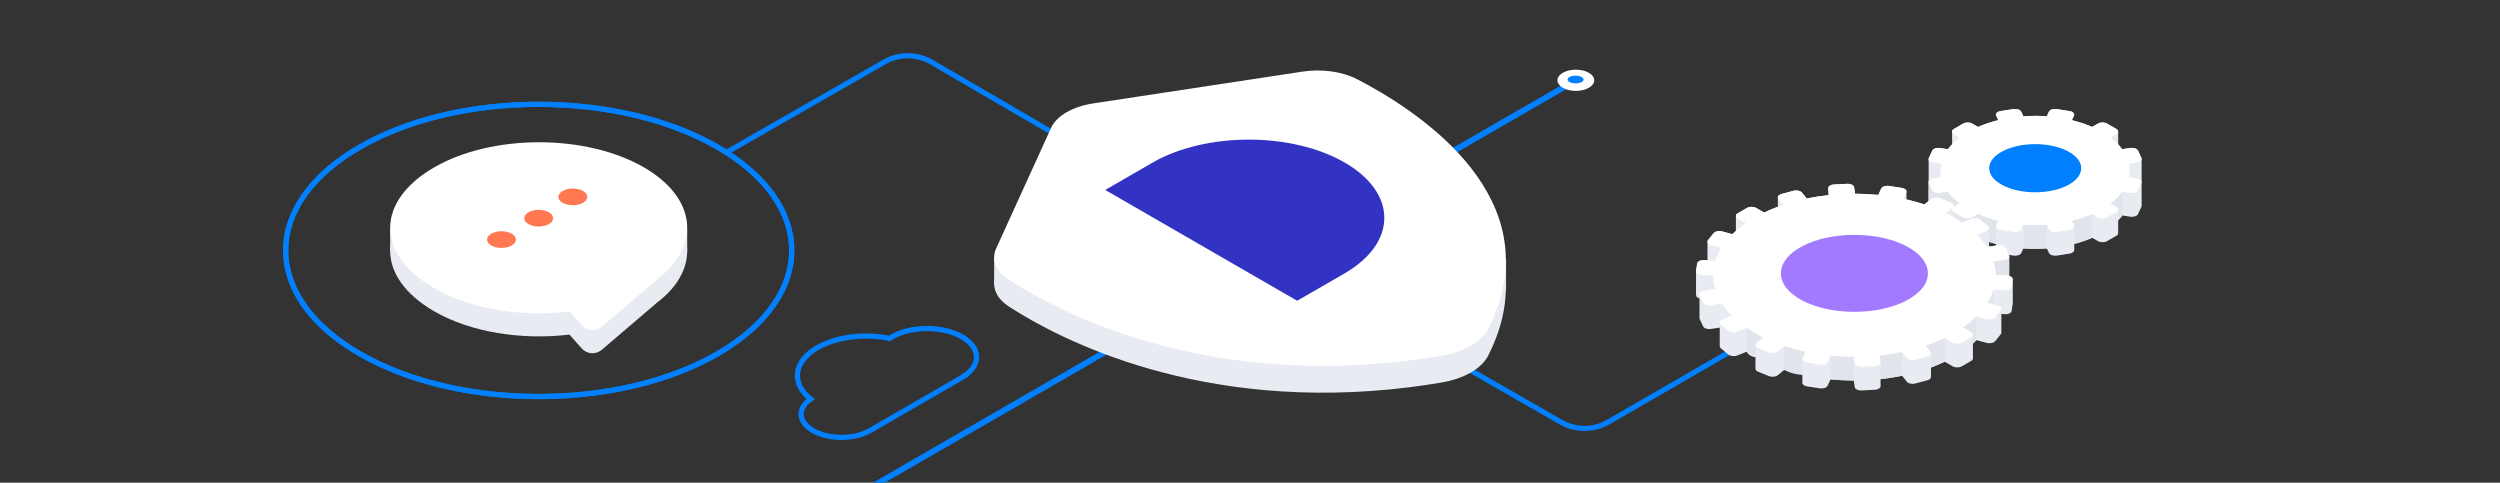 <?xml version="1.0" encoding="UTF-8"?> <svg xmlns="http://www.w3.org/2000/svg" xmlns:xlink="http://www.w3.org/1999/xlink" id="Layer_2" viewBox="0 0 1440 278"><rect x="0" y="0" width="1440" height="278" fill="#333333" stroke="none"/><defs><style> .cls-1, .cls-2, .cls-3 { fill: none; } .cls-4 { fill: #e8ecf2; } .cls-2 { stroke-width: 3.39px; } .cls-2, .cls-3 { stroke: #0080ff; } .cls-3 { stroke-width: 3px; } .cls-5 { fill: #fff; } .cls-6 { fill: #a17aff; } .cls-7 { fill: #3232c3; } .cls-8 { fill: #ff7852; } .cls-9 { fill: #e1e5eb; } .cls-10 { fill: #0080ff; } .cls-11 { clip-path: url(#clippath); } </style><clipPath id="clippath"><rect class="cls-1" width="1440" height="278"></rect></clipPath></defs><g id="Layer_1-2" data-name="Layer_1"><rect class="cls-1" width="1440" height="278"></rect><rect class="cls-1" width="1440" height="278"></rect><rect class="cls-1" width="1440" height="278"></rect><rect class="cls-1" width="1440" height="278"></rect><rect class="cls-1" width="1440" height="278"></rect><g class="cls-11"><g><line class="cls-2" x1="404.69" y1="336.64" x2="907.68" y2="46.24"></line><path class="cls-5" d="M915.17,50.57c-4.14,2.39-10.84,2.39-14.98,0-4.14-2.39-4.14-6.26,0-8.65,4.14-2.39,10.84-2.39,14.98,0,4.14,2.39,4.14,6.26,0,8.65Z"></path><ellipse class="cls-10" cx="907.53" cy="45.81" rx="4.61" ry="2.22"></ellipse></g></g><path class="cls-3" d="M554.15,194.04c-11.14-6.43-29.2-6.43-40.34,0-.5.29-.96.58-1.42.89-13.99-2.94-30.29-1.18-41.51,5.3-13.99,8.08-15.3,20.7-3.95,29.63-7.71,5.27-7.27,13.17,1.33,18.14,9.08,5.24,23.8,5.24,32.88,0l53.65-30.97-.05-.03c.06-.04.11-.08.16-.12,10.37-6.46,10.12-16.55-.76-22.83Z"></path><path class="cls-3" d="M418.41,87.8l90.87-52.04c8.42-4.86,18.79-4.86,27.21,0l72.03,41.94"></path><path class="cls-3" d="M413.36,84.74c56.92,32.86,56.92,86.15,0,119.02-56.92,32.87-149.22,32.87-206.14,0-56.92-32.86-56.92-86.15,0-119.02,56.92-32.87,149.22-32.87,206.14,0Z"></path><g><path class="cls-4" d="M370.85,109.67c-33.33-19.24-87.36-19.24-120.69,0-33.79,19.51-33.93,49.97-.18,69.57,21.15,12.28,50.71,16.77,78.02,13.48l7.04,7.95c3,3.38,8.14,3.74,11.58.81l31.66-27.02h-.03c25.69-19.32,23.23-47.1-7.4-64.79Z"></path><rect class="cls-4" x="224.74" y="132.17" width="171.09" height="12.93"></rect><path class="cls-5" d="M370.85,96.37c-33.33-19.24-87.36-19.24-120.69,0-33.79,19.51-33.93,49.97-.18,69.57,21.15,12.28,50.71,16.77,78.02,13.48l7.04,7.95c3,3.38,8.14,3.74,11.58.81l31.66-27.02h-.03c25.69-19.32,23.23-47.1-7.4-64.79Z"></path></g><path class="cls-8" d="M316.18,122.28c3.25,1.88,3.25,4.92,0,6.8-3.25,1.88-8.52,1.88-11.78,0s-3.25-4.92,0-6.8,8.52-1.88,11.78,0Z"></path><path class="cls-8" d="M294.76,134.6c3.25,1.88,3.25,4.92,0,6.8-3.25,1.88-8.52,1.88-11.78,0s-3.25-4.92,0-6.8,8.52-1.88,11.78,0Z"></path><path class="cls-8" d="M335.85,110.01c3.25,1.88,3.25,4.92,0,6.8-3.25,1.88-8.52,1.88-11.78,0s-3.25-4.92,0-6.8,8.52-1.88,11.78,0Z"></path><path class="cls-3" d="M652.78,102.07l246.29,141.06c8.42,4.86,18.79,4.86,27.21,0l209.39-120.89"></path><g><rect class="cls-4" x="572.63" y="148.06" width="18.23" height="16.16"></rect><rect class="cls-4" x="849.26" y="149.23" width="18.23" height="17.93"></rect><g><path class="cls-4" d="M750.24,56.68l-120.46,18.3c-11.89,1.81-21.18,7.17-24.31,14.04l-31.7,69.55c-2.91,6.39-.09,13.2,7.53,18.12,29.11,18.81,110.25,61.36,230.57,46.36,6.04-.75,12.19-1.65,18.43-2.71,12.99-2.2,23.13-8.05,26.94-15.55,1.83-3.6,3.39-7.15,4.69-10.64,25.98-69.46-47.72-116.31-80.29-133.12-8.53-4.4-20.33-6.03-31.39-4.35Z"></path><path class="cls-5" d="M750.24,41.25l-120.46,18.3c-11.89,1.81-21.18,7.17-24.31,14.04l-31.7,69.55c-2.91,6.39-.09,13.2,7.53,18.12,29.11,18.81,110.25,61.36,230.57,46.36,6.04-.75,12.19-1.65,18.43-2.71,12.99-2.2,23.13-8.05,26.94-15.55,1.83-3.6,3.39-7.15,4.69-10.64,25.98-69.46-47.72-116.31-80.29-133.12-8.53-4.4-20.33-6.03-31.39-4.35Z"></path></g><path class="cls-7" d="M774.38,157.53l-27.21,15.71-110.56-63.83,27.21-15.71c30.61-17.67,80.17-17.71,110.7-.08,30.53,17.63,30.46,46.24-.14,63.91Z"></path></g><path class="cls-3" d="M413.36,84.74c56.92,32.86,56.92,86.15,0,119.02-56.92,32.87-149.22,32.87-206.14,0-56.92-32.86-56.92-86.15,0-119.02,56.92-32.87,149.22-32.87,206.14,0Z"></path><g><path class="cls-4" d="M1233.58,105.05s.01.03.01.05c0,.01-.01.03-.01.06v13.42c0,.18-.04.34-.11.52l-1.97,4.21c-.52,1.13-2.55,1.82-4.51,1.5l-4.54-.7c-.7.95-1.49,1.89-2.37,2.8v7.33c.03.56-.32,1.13-1.07,1.57l-5.34,3.08c-1.44.83-3.79.83-5.22,0l-3.34-1.93c-3.26,1.43-6.74,2.61-10.35,3.56,0,.03-.01.05-.01.09.01.04,0,.07,0,.11.01.04,0,.07,0,.1.01.05,0,.08,0,.11.01.05,0,.08,0,.11.01.05,0,.08,0,.11.01.05,0,.08,0,.11.01.04,0,.08,0,.11.01.04,0,.08,0,.11.01.04,0,.08,0,.11.01.04,0,.07,0,.11.01.04,0,.07,0,.11.01.04,0,.07,0,.11.01.04,0,.07,0,.1.01.05,0,.08,0,.11.01.05,0,.08,0,.11.01.05,0,.08,0,.11.01.05,0,.08,0,.11.01.04,0,.08,0,.11.01.04,0,.08,0,.11.01.04,0,.08,0,.11.01.04,0,.07,0,.11.01.04,0,.07,0,.12.01.03,0,.06,0,.11.01.03,0,.06,0,.11.01.03,0,.06,0,.1.01.04,0,.07,0,.11.01.04,0,.07,0,.11.01.04,0,.07,0,.11.01.03,0,.07,0,.11.01.03,0,.07,0,.11.12.99-.99,1.94-2.73,2.2l-7.3,1.13c-1.97.3-3.99-.36-4.52-1.5l-1.22-2.64c-4.47.33-9.02.33-13.49,0l-1.22,2.64c-.53,1.14-2.55,1.81-4.52,1.5l-7.3-1.13c-1.74-.26-2.84-1.2-2.72-2.2,0-.04-.01-.08,0-.11,0-.04-.01-.08,0-.11,0-.04-.01-.07,0-.11,0-.04-.01-.07,0-.11,0-.04-.01-.07,0-.11,0-.04-.01-.07,0-.1,0-.05-.01-.08,0-.11,0-.05-.01-.08,0-.11,0-.05-.01-.08,0-.11,0-.05-.01-.08,0-.11,0-.04-.01-.08,0-.11,0-.04-.01-.08,0-.11,0-.04-.01-.08,0-.11,0-.04-.01-.07,0-.11,0-.04-.01-.07,0-.12,0-.03-.01-.06,0-.11,0-.03-.01-.06,0-.11,0-.03-.01-.06,0-.1,0-.04-.01-.07,0-.11,0-.04-.01-.07,0-.11,0-.04-.01-.07,0-.11,0-.03-.01-.07,0-.11v-.87s-.01-.06-.01-.09c-3.61-.95-7.08-2.13-10.34-3.55h-.01s-3.33,1.92-3.33,1.92c-1.07.62-2.66.78-3.99.46-.45-.1-.87-.25-1.24-.46l-5.34-3.08c-.74-.43-1.09-1-1.07-1.57v-7.33c-.86-.91-1.67-1.85-2.37-2.8l-4.52.7c-1.98.31-4-.37-4.53-1.5l-1.78-3.84-.17-.37c-.09-.17-.11-.34-.12-.52v-2.31l-.02-11.5v-13.23l2.83-5.59c.37-.25.82-.44,1.33-.58.01-.01.02-.01.04-.01.14-.03.29-.07.44-.09.13-.02.28-.04.42-.05.49-.06,1.01-.05,1.55.03l4.53.71c.7-.95,1.5-1.89,2.37-2.8v-7.33c-.01-.35.12-.71.41-1.04.17-.19.39-.36.65-.51l5.35-3.09c.22-.13.46-.24.72-.33.12-.04.25-.08.39-.11.03-.01.07-.02.1-.03.08-.01.16-.03.23-.04.07-.01.15-.02.21-.04.19-.03.38-.05.58-.06h.04c1.05-.07,2.15.13,2.96.6l3.31,1.93c.28-.12.56-.24.85-.35.27-.11.55-.22.82-.33h-.01c3.18-1.3,6.55-2.37,10.04-3.21l-1.22-2.63c-.53-1.14.64-2.32,2.61-2.62l7.3-1.12c1.98-.31,3.99.37,4.52,1.5l1.22,2.63c4.48-.32,9.02-.32,13.5,0l1.21-2.63c.53-1.13,2.56-1.82,4.52-1.5l7.31,1.12c1.97.3,3.13,1.47,2.61,2.62l-1.22,2.63c3.37.81,6.62,1.84,9.71,3.07.67.26,1.32.54,1.99.82l3.33-1.92s.02,0,.02-.01c.15-.09.31-.16.49-.24.04-.01.09-.03.15-.06.17-.06.37-.12.57-.17.2-.04.42-.09.64-.1.02-.01.04-.01.07-.01.21-.03.43-.04.65-.04.72,0,1.43.12,2.06.35.21.07.41.16.58.27l5.34,3.09c.35.2.63.44.8.69.2.29.28.58.27.87v7.33c.44.45.85.91,1.25,1.38.19.23.38.46.56.7t.02.02c.18.22.36.45.53.68l3.83-.59.7-.11s.04-.01.06-.01c1.13-.16,2.26,0,3.12.37.39.17.73.39.98.64.14.14.24.28.31.44.02.02.04.04.05.07l1.97,4.21c.07.17.11.35.11.51v13.44s.01.03.01.05c0,0-.01.03-.01.06Z"></path><path class="cls-9" d="M1155.97,123.55l-6.27,6.27v10.8s-.01-.06-.01-.09c-3.61-.95-7.08-2.13-10.34-3.55h-.01s-3.33,1.92-3.33,1.92c-1.07.62-2.66.78-3.99.46l-7.65-7.64v-4.8c-.86-.91-1.67-1.85-2.37-2.8l-4.52.7-.83-.83-5.85-1.97.06-17.24,45.13,18.77Z"></path><path class="cls-9" d="M1178.97,129.42v13.68c-4.48.33-9.02.33-13.5,0v-13.68s13.5,0,13.5,0Z"></path><path class="cls-9" d="M1205.11,123.29v13.68c-3.26,1.43-6.74,2.61-10.35,3.56,0,.03-.01.05-.01.09l-.12-10.8-4.02-5.88,14.5-.65Z"></path><polygon class="cls-9" points="1222.44 110.43 1222.45 124.12 1220.08 126.92 1220.08 120.57 1209.83 115.25 1222.44 110.43"></polygon><path class="cls-9" d="M1110.78,120.3l-.17-.37c-.09-.17-.11-.34-.12-.52v-2.31l.29,3.2Z"></path><path class="cls-4" d="M1159.36,160.6v14.15l-.66,4.35c-.16,1.09-1.77,1.94-3.63,1.95v-.11c-.12,0-.23.01-.35,0l-1.94-.1v10.78s0,.04-.01.06c0,.28-.11.57-.33.83l-3.2,3.96c-.86,1.06-3.06,1.53-4.9,1.03l-5.93-1.6c-.63.63-1.3,1.25-2,1.87v8.6c0,.05,0,.1-.01.15,0,.03,0,.07-.01.1-.07.48-.42.94-1.05,1.3l-5.36,3.09c-1.44.83-3.77.83-5.22,0l-4.63-2.67c-2.53,1.22-5.17,2.33-7.88,3.35v5.31c0,.05.01.1-.01.14-.02.8-.79,1.56-2.12,1.91l-6.85,1.84c-1.85.5-4.05.05-4.92-1.02l-2.76-3.42c-4.05.84-8.2,1.48-12.39,1.93v.11s0,.07,0,.1h0s0,.08,0,.11h0s0,.08,0,.11h0s0,.07,0,.11h0s0,.07,0,.11h0s0,.07,0,.11h0s0,.07,0,.1v.02s0,.06,0,.09h0c.01.05,0,.08,0,.11h0c.01.05,0,.08,0,.11h0c.01.05,0,.08,0,.11h0s0,.08,0,.11h0s0,.08,0,.11h0s0,.08,0,.11h0s0,.07,0,.11h0s0,.07,0,.11h0s0,.07,0,.11h0s0,.07,0,.1v.02s0,.06,0,.09h0c.01.05,0,.08,0,.11h0c.01.05,0,.08,0,.11h0c.01.05,0,.08,0,.11h0s0,.08,0,.11h0s0,.08,0,.11h0s0,.08,0,.11h0s0,.07,0,.11h0s0,.07,0,.11h0s0,.07,0,.11h0s0,.07,0,.1v.02s0,.06,0,.09h0c.01.05,0,.08,0,.11h0c.01.05,0,.08,0,.11h0c.01.05,0,.08,0,.11h0s0,.08,0,.11h0c.02.11.02.21,0,.3,0,.03,0,.07-.01.1-.16,1.01-1.55,1.84-3.35,1.92l-7.53.39c-2.02.1-3.81-.77-3.99-1.95l-.56-3.76c-4.48-.01-8.95-.24-13.37-.68l-1.7,3.66c-.52,1.13-2.55,1.82-4.51,1.5l-7.3-1.12c-1.66-.26-2.74-1.12-2.74-2.06,0-.05,0-.1.01-.15,0-.04-.01-.08,0-.11,0-.04-.01-.08,0-.11,0-.03-.01-.08,0-.11,0-.03-.01-.08,0-.11,0-.03-.01-.08,0-.11,0-.03-.01-.08,0-.11,0-.03-.01-.07,0-.11,0-.03-.01-.07,0-.11,0-.03-.01-.07,0-.11,0-.03-.01-.07,0-.1,0-.04-.01-.08,0-.11,0-.04-.01-.08,0-.11,0-.04-.01-.08,0-.11,0-.03-.01-.08,0-.11,0-.03-.01-.08,0-.11,0-.03-.01-.08,0-.11,0-.03-.01-.08,0-.11,0-.03-.01-.07,0-.11,0-.03-.01-.07,0-.11,0-.04-.01-.07,0-.11,0-.04-.01-.07,0-.1,0-.05-.01-.08,0-.11,0-.05-.01-.08,0-.11,0-.05-.01-.08,0-.11,0-.05-.01-.08,0-.11,0-.04-.01-.08,0-.11,0-.04-.01-.08,0-.11,0-.04-.01-.08,0-.11,0-.04-.01-.08,0-.11,0-.04-.01-.07,0-.11,0-.04-.01-.07,0-.11,0-.04-.01-.07,0-.11,0-.04-.01-.07,0-.1,0-.05-.01-.08,0-.11,0-.05-.01-.08,0-.11,0-.05-.01-.08,0-.11,0-.05-.01-.08,0-.11,0-.04-.01-.08,0-.11,0-.04-.01-.08,0-.11,0-.03-.01-.06,0-.09v-.02s-.01-.05-.01-.09c-3.53-.79-6.99-1.75-10.34-2.85l-3.75,3.08c-1.17.96-3.47,1.2-5.15.53l-6.2-2.51c-1.01-.42-1.57-1.07-1.57-1.76v-6.63c-.17-.11-.34-.19-.52-.29-1.6-.92-3.1-1.89-4.53-2.86l-5.37,2.17c-1.67.68-3.97.44-5.15-.52l-4.33-3.57c-.46-.38-.67-.82-.66-1.26-.01-.01-.01-.03,0-.04v-10.66l-5.07.78c-1.97.3-3.99-.36-4.51-1.5l-1.97-4.22c-.07-.16-.11-.34-.11-.51v-11.34c-1.2-.36-2.01-1.08-2.01-1.91-.01-.03,0-.06,0-.09l.02-.12s-.01-.05-.01-.09h.01s-.01-.07-.01-.11h.01s-.01-.07-.01-.11h.01s-.01-.07-.01-.1v-.02s0-.06,0-.09h.01c0-.05-.01-.08-.01-.11h.01c0-.05-.01-.08-.01-.11h.01c0-.05-.01-.08-.01-.11h.01s-.01-.08-.01-.11h.01s-.01-.08-.01-.11h.01s-.01-.08-.01-.11h.01s-.01-.07-.01-.11h.01s-.01-.07-.01-.11h.01s-.01-.07-.01-.11h.01s-.01-.07-.01-.1v-.02s0-.06,0-.09h.01c0-.05-.01-.08-.01-.11h.01c0-.05-.01-.08-.01-.11h.01c0-.05-.01-.08-.01-.11h.01s-.01-.08-.01-.11h.01s-.01-.08-.01-.11h.01s-.01-.08-.01-.11h.01s-.01-.07-.01-.11h.01s-.01-.07-.01-.11h.01s-.01-.07-.01-.11h.01s-.01-.07-.01-.1v-.02s0-.06,0-.09h.01c0-.05-.01-.08-.01-.11h.01c0-.05-.01-.08-.01-.11h.01c0-.05-.01-.08-.01-.11h.01s-.01-.08-.01-.11h.01s-.01-.08-.01-.11h.01s-.01-.08-.01-.11h.01s-.01-.07-.01-.11h.01s-.01-.07-.01-.11h.01s-.01-.07-.01-.11h.01s-.01-.07-.01-.1v-.02s0-.06,0-.09h.01c0-.05-.01-.08-.01-.11h.01c0-.05-.01-.08-.01-.11h.01c0-.05-.01-.08-.01-.11h.01s-.01-.08-.01-.11h.01s-.01-.08-.01-.11h.01s-.01-.08-.01-.11h.01s-.01-.07-.01-.11h.01s-.01-.07-.01-.11h.01s-.01-.07-.01-.11h.01s-.01-.07-.01-.11h.01s-.01-.07-.01-.1v-.02s0-.06,0-.09h.01c0-.05-.01-.08-.01-.11h.01c0-.05-.01-.08-.01-.11h.01c0-.05-.01-.08-.01-.11h.01s-.01-.08-.01-.11h.01s-.01-.08-.01-.11h.01s-.01-.08-.01-.11h.01s-.01-.07-.01-.11h.01s-.01-.07-.01-.11h.01s-.01-.07-.01-.11h.01s-.01-.07-.01-.1v-.02s0-.06,0-.09h.01c0-.05-.01-.08-.01-.11h.01c0-.05-.01-.08-.01-.11h.01c0-.05-.01-.08-.01-.11h.01s-.01-.08-.01-.11h.01s-.01-.08-.01-.11h.01s-.01-.08-.01-.11h.01s-.01-.07-.01-.11h.01s-.01-.07-.01-.11h.01s-.01-.07-.01-.11h.01s-.01-.07-.01-.1v-.02s0-.06,0-.09h.01c0-.05-.01-.08-.01-.11h.01c0-.05-.01-.08-.01-.11h.01c0-.05-.01-.08-.01-.11h.01s-.01-.08-.01-.11h.01s-.01-.08-.01-.11h.01s-.01-.08-.01-.11h.01s-.01-.07-.01-.11h.01s-.01-.07-.01-.11h.01s-.01-.07-.01-.11h.01s-.01-.07-.01-.1v-.02s0-.06,0-.09h.01c0-.05-.01-.08-.01-.11h.01c0-.05-.01-.08-.01-.11h.01c0-.05-.01-.08-.01-.11h.01s-.01-.08-.01-.11h.01s-.01-.08-.01-.11h.01s-.01-.08-.01-.11h.01s-.01-.07-.01-.11h.01s-.01-.07-.01-.11h.01s-.01-.07-.01-.11h.01s-.01-.07-.01-.1v-.02s0-.06,0-.09h.01c0-.05-.01-.08-.01-.11h.01c0-.05-.01-.08-.01-.11h.01c0-.05-.01-.08-.01-.11h.01s-.01-.08-.01-.11h.01s-.01-.08-.01-.11h.01s-.01-.08-.01-.11h.01s-.01-.07-.01-.11h.01s-.01-.07-.01-.11h.01s-.01-.07-.01-.11h.01s-.01-.07-.01-.1v-.02s0-.06,0-.09h.01c0-.05-.01-.08-.01-.11h.01c0-.05-.01-.08-.01-.11h.01c0-.05-.01-.08-.01-.11h.01c0-.05-.01-.08-.01-.11h.01s-.01-.08-.01-.11h.01s-.01-.08-.01-.11h.01s-.01-.08-.01-.11h.01s-.01-.07-.01-.11h.01s-.01-.07-.01-.11h.01s-.01-.07-.01-.11h.01s-.01-.07-.01-.1v-.02s0-.06,0-.09v-.03s0-.05,0-.08v-.02s0-.06,0-.09v-.02s0-.06,0-.09v-.02s0-.06,0-.09v-.02s0-.06,0-.09v-.02s0-.06,0-.09v-.02s0-.05,0-.09v-.02s0-.05,0-.09l.66-4.35c.18-1.17,1.98-2.04,4-1.94l1.94.1v-10.78c0-.29.09-.6.33-.89l3.2-3.95c.86-1.07,3.05-1.53,4.91-1.03l5.91,1.59c.64-.62,1.31-1.24,2.01-1.86,0-.02.01-.04.01-.05v-8.56c-.02-.55.33-1.12,1.07-1.57l5.35-3.08c1.43-.83,3.78-.83,5.23,0l4.62,2.68c2.53-1.22,5.17-2.34,7.89-3.35-.01-.02,0-.03,0-.05v-5.26c-.08-.84.72-1.68,2.12-2.05l6.85-1.85c1.86-.5,4.05-.04,4.91,1.03l2.76,3.42c4.06-.84,8.2-1.48,12.4-1.94-.01-.03,0-.06,0-.09h0c-.01-.05,0-.08,0-.11h0s0-.08,0-.11h0s0-.08,0-.11h0s0-.08,0-.11h0s0-.07,0-.11h0s0-.07,0-.11h0s0-.07,0-.11h0s0-.07,0-.11h0s0-.07,0-.1v-.02s0-.06,0-.09h0c-.01-.05,0-.08,0-.11h0c-.01-.05,0-.08,0-.11h0c-.01-.05,0-.08,0-.11h0s0-.08,0-.11v-.02s0-.06,0-.09v-.02s0-.06,0-.09v-.02s0-.05,0-.09v-.02s0-.05,0-.09v-.02s0-.05,0-.09v-.02s0-.05,0-.08v-.03s0-.05,0-.08v-.03s0-.05,0-.08v-.02s0-.06,0-.09v-.02s0-.06,0-.09v-.02s0-.06,0-.09v-.02s0-.06,0-.09v-.02s0-.06,0-.09v-.02s0-.05,0-.09v-.02s0-.05,0-.09v-.02s0-.05,0-.09v-.02s0-.05,0-.08v-.03s0-.05,0-.08v-.03s0-.05,0-.08v-.02s0-.06,0-.09v-.02c-.18-1.17,1.32-2.21,3.35-2.32l7.54-.37c2.03-.11,3.82.76,3.99,1.94l.57,3.76c4.47.02,8.94.25,13.36.68l1.7-3.65c.53-1.13,2.55-1.82,4.52-1.51l7.3,1.13c1.74.27,2.84,1.21,2.72,2.21,0,.03.01.07,0,.11,0,.03.01.07,0,.11,0,.03.01.07,0,.11,0,.03.01.06,0,.11,0,.03.01.06,0,.11,0,.03.01.06,0,.11,0,.03.01.06,0,.11,0,.03.01.06,0,.1,0,.04.01.07,0,.11,0,.04.01.07,0,.11,0,.04.01.07,0,.11,0,.04.01.07,0,.11,0,.03.01.08,0,.11,0,.03.01.08,0,.11,0,.03.01.08,0,.11,0,.03.01.08,0,.11,0,.03.01.07,0,.11,0,.03.01.07,0,.11,0,.03.01.07,0,.11,0,.03.01.07,0,.1,0,.04.01.08,0,.11,0,.04.01.08,0,.11,0,.04.01.08,0,.11,0,.03.01.08,0,.11,0,.03.01.08,0,.11,0,.03.01.08,0,.11,0,.03.01.08,0,.11,0,.03.01.07,0,.11,0,.03.01.07,0,.11,0,.03.01.07,0,.11,0,.03.01.07,0,.1,0,.04.01.08,0,.11,0,.04.01.08,0,.11,0,.04.01.08,0,.11,0,.03.01.08,0,.11,0,.03.01.08,0,.11,0,.03.01.08,0,.11,0,.03.01.08,0,.11,0,.03.01.07,0,.11,0,.03.01.07,0,.11,0,.02.01.05.01.07,3.54.81,6.99,1.77,10.34,2.87l3.76-3.1c1.15-.96,3.46-1.19,5.14-.51l6.19,2.5c1.07.43,1.62,1.13,1.56,1.83,0,.04.01.08,0,.11,0,.04.01.08,0,.11,0,.04.01.08,0,.11,0,.04.01.07,0,.11,0,.04.01.07,0,.11,0,.04.01.07,0,.12,0,.03.01.06,0,.11,0,.03.01.06,0,.1,0,.04.01.07,0,.11,0,.04.01.07,0,.11,0,.04.01.07,0,.11,0,.03.01.07,0,.11,0,.03.01.07,0,.11,0,.03.01.07,0,.11,0,.03.01.06,0,.11,0,.03.01.06,0,.11,0,.03.01.06,0,.11,0,.03.01.06,0,.11,0,.03.01.06,0,.1,0,.04.01.07,0,.11,0,.04.01.07,0,.11,0,.04.01.07,0,.11,0,.03.01.07,0,.11,0,.03.01.07,0,.11,0,.03.01.07,0,.11,0,.03.01.06,0,.11,0,.03.01.06,0,.11,0,.03.01.06,0,.11,0,.03.01.06,0,.11,0,.03.01.06,0,.1,0,.04.01.07,0,.11,0,.04.01.07,0,.11,0,.04.01.07,0,.11,0,.03.01.07,0,.11,0,.03.01.07,0,.11,0,.03.01.07,0,.11,0,.03.01.06,0,.11,0,.03.01.06,0,.11,0,.03.01.06,0,.11,0,.03.01.06,0,.11,0,.03.01.06,0,.1,0,.04.01.07,0,.11,0,.04.01.07,0,.11,0,.04.01.07,0,.11,0,.03.01.07,0,.11,0,.03.01.07,0,.11,0,.03.01.07,0,.11,0,.03.01.06,0,.11,0,.03.01.06,0,.11,0,.03.01.06,0,.11,0,.03.01.06,0,.11,0,.03.01.06,0,.1,0,.04.01.07,0,.11,0,.04.01.07,0,.11,0,.04.01.07,0,.11,0,.03.01.07,0,.11,0,.03.01.07,0,.11,0,.03.01.07,0,.11,0,.03.01.06,0,.11,0,.03.01.06,0,.1.18.1.36.19.53.29,1.61.92,3.1,1.89,4.53,2.86l5.38-2.17c1.67-.68,3.97-.45,5.13.52l4.35,3.57c.45.38.66.82.65,1.24v10.71l5.06-.78c1.97-.3,3.99.37,4.53,1.5l1.95,4.22h-.01v14.62l2.12-1.04Z"></path><polygon class="cls-9" points="1148.17 166.92 1148.52 181.19 1148.94 178.48 1152.77 177.96 1141.69 174.42 1145.77 164.61 1146.72 149.35 1157.36 147.64 1157.36 161 1159.36 160.96 1156.84 164.42 1148.17 166.92"></polygon><polygon class="cls-9" points="1138.41 182.23 1138.41 195.92 1136.4 198.06 1136.28 192.22 1126.42 187.68 1138.41 182.23"></polygon><path class="cls-9" d="M1120.12,194.67v13.69s-4.69,2.19-7.88,3.4v-8.55l-4.19-4.23,12.07-4.31Z"></path><path class="cls-9" d="M1095.6,202.76v13.69c-4.05.84-8.2,1.48-12.39,1.93v-9.85s-2.54-4.76-2.54-4.76l14.93-1.01Z"></path><path class="cls-9" d="M1067.75,219.2c-4.48-.01-8.94-.24-13.37-.68v-13.69s13.35.69,13.35.69v13.68Z"></path><path class="cls-9" d="M1027.78,199.34v13.69s4.17,2.64,10.35,2.86l.11-9.63,4.72-4.8-15.19-2.12Z"></path><path class="cls-9" d="M1011.13,205.75v-6.89l8.91-5.98-13.78-5.3-.19,1.32v13.69s1.17,2.82,5.07,3.15Z"></path><path class="cls-5" d="M1150.64,176l-5.92-1.59c1.52-2.45,2.66-4.95,3.46-7.48l6.52.33c2.03.1,3.82-.77,4-1.94l.66-4.35c.18-1.17-1.33-2.21-3.36-2.31l-6.52-.33c-.02-2.58-.42-5.16-1.18-7.71l6.33-.98c1.97-.3,3.14-1.47,2.61-2.61l-1.96-4.22c-.53-1.14-2.55-1.81-4.52-1.51l-6.31.98c-1.54-2.41-3.43-4.76-5.67-7.02l5.35-2.16c1.67-.68,2.08-2,.91-2.97l-4.34-3.58c-1.17-.96-3.47-1.2-5.14-.52l-5.37,2.17c-1.44-.98-2.93-1.94-4.53-2.86s-3.26-1.79-4.95-2.62l3.76-3.1c1.17-.96.76-2.29-.91-2.97l-6.19-2.5c-1.67-.68-3.97-.44-5.14.52l-3.75,3.09c-3.92-1.3-7.99-2.39-12.16-3.27l1.69-3.65c.53-1.14-.64-2.31-2.61-2.61l-7.3-1.13c-1.97-.3-4,.37-4.52,1.51l-1.7,3.65c-4.42-.44-8.89-.67-13.36-.68l-.57-3.76c-.18-1.17-1.97-2.04-4-1.94l-7.53.38c-2.03.1-3.53,1.14-3.36,2.31l.57,3.77c-4.39.46-8.73,1.12-12.96,1.99l-2.76-3.42c-.86-1.07-3.06-1.53-4.91-1.03l-6.85,1.84c-1.85.5-2.65,1.77-1.79,2.83l2.76,3.41c-3.82,1.29-7.49,2.78-10.98,4.45l-4.63-2.67c-1.44-.83-3.78-.83-5.22,0l-5.35,3.09c-1.44.83-1.44,2.18,0,3.02l4.63,2.67c-2.91,2.01-5.48,4.13-7.71,6.34l-5.91-1.59c-1.85-.5-4.05-.04-4.91,1.03l-3.2,3.96c-.86,1.07-.06,2.34,1.79,2.83l5.92,1.59c-1.52,2.45-2.66,4.95-3.46,7.48l-6.52-.33c-2.03-.1-3.82.77-4,1.94l-.66,4.35c-.18,1.17,1.33,2.21,3.36,2.31l6.52.33c.02,2.58.42,5.16,1.18,7.71l-6.33.98c-1.97.3-3.14,1.47-2.61,2.61l1.96,4.22c.53,1.14,2.55,1.81,4.52,1.51l6.31-.98c1.54,2.41,3.43,4.76,5.67,7.02l-5.35,2.16c-1.67.68-2.08,2-.91,2.97l4.34,3.58c1.17.96,3.47,1.2,5.14.52l5.37-2.17c1.44.98,2.93,1.94,4.53,2.86s3.26,1.79,4.95,2.62l-3.76,3.1c-1.17.96-.76,2.29.91,2.97l6.19,2.5c1.67.68,3.97.44,5.14-.52l3.75-3.09c3.92,1.3,7.99,2.39,12.16,3.27l-1.69,3.65c-.53,1.14.64,2.31,2.61,2.61l7.3,1.13c1.97.3,4-.37,4.52-1.51l1.7-3.65c4.42.44,8.89.67,13.36.68l.57,3.76c.18,1.17,1.97,2.04,4,1.94l7.53-.38c2.03-.1,3.53-1.14,3.36-2.31l-.57-3.77c4.39-.46,8.73-1.12,12.96-2l2.76,3.42c.86,1.07,3.06,1.53,4.91,1.03l6.85-1.84c1.85-.5,2.65-1.77,1.79-2.83l-2.76-3.41c3.82-1.29,7.49-2.78,10.98-4.45l4.63,2.67c1.44.83,3.78.83,5.22,0l5.35-3.09c1.44-.83,1.44-2.18,0-3.02l-4.63-2.67c2.91-2.01,5.48-4.13,7.71-6.34l5.91,1.59c1.85.5,4.05.04,4.91-1.03l3.2-3.96c.86-1.07.06-2.34-1.79-2.83Z"></path><ellipse class="cls-6" cx="1068.13" cy="157.45" rx="42.34" ry="22.17"></ellipse><path class="cls-5" d="M1110.97,105.42l1.95,4.21c.54,1.14,2.56,1.81,4.53,1.51l4.54-.71c1.73,2.38,3.98,4.64,6.75,6.75l-3.33,1.93c-1.44.83-1.44,2.18,0,3.01l5.34,3.09c1.44.84,3.79.84,5.23,0l3.33-1.92c3.67,1.6,7.6,2.9,11.69,3.9l-1.21,2.63c-.53,1.14.65,2.31,2.62,2.62l7.3,1.13c1.97.31,4-.37,4.52-1.51l1.23-2.63c4.48.32,9.02.32,13.51,0l1.21,2.63c.53,1.14,2.55,1.82,4.52,1.51l7.3-1.13c1.97-.31,3.14-1.48,2.62-2.62l-1.21-2.63c4.1-1,8.03-2.3,11.69-3.9l3.34,1.92c1.43.84,3.78.83,5.22,0l5.34-3.09c1.44-.83,1.44-2.18,0-3.01l-3.33-1.93c2.78-2.11,5.04-4.38,6.76-6.75l4.54.71c1.97.3,4-.37,4.52-1.51l1.96-4.21c.09-.19.12-.37.12-.55,0-.95-1.08-1.82-2.74-2.07l-4.55-.7c.56-2.59.56-5.21,0-7.8l4.55-.7c1.65-.25,2.74-1.12,2.74-2.07v-.03c0-.16-.03-.34-.12-.51l-1.96-4.21c-.08-.18-.2-.35-.35-.5-.25-.25-.59-.47-.99-.65-.86-.37-2-.53-3.12-.37-.02,0-.04.01-.07.01l-.7.11-3.84.6c-.16-.23-.34-.46-.53-.69t-.01-.02c-.19-.24-.37-.47-.57-.7-.38-.47-.8-.94-1.25-1.4-1.28-1.36-2.75-2.68-4.41-3.94l3.33-1.93c.7-.4,1.06-.93,1.08-1.46.01-.28-.08-.58-.27-.86-.19-.25-.45-.48-.81-.69l-5.34-3.09c-.18-.11-.37-.2-.57-.28-.62-.23-1.34-.35-2.06-.35-.22,0-.44.01-.66.04-.02,0-.04,0-.07.01-.22.01-.44.05-.65.1-.2.05-.39.11-.57.18-.05.02-.11.04-.15.05-.18.08-.34.15-.49.24,0,.01-.01.01-.01.01l-3.34,1.92c-.66-.28-1.31-.56-1.98-.82-3.09-1.24-6.34-2.25-9.71-3.08l1.21-2.63c.53-1.14-.63-2.31-2.61-2.62l-7.31-1.13c-1.97-.31-4,.37-4.52,1.51l-1.21,2.63c-4.49-.32-9.02-.32-13.51,0l-1.23-2.63c-.53-1.14-2.55-1.82-4.52-1.51l-7.3,1.13c-1.97.31-3.14,1.48-2.62,2.62l1.23,2.63c-3.49.84-6.86,1.92-10.04,3.21-.28.11-.56.22-.82.34-.28.11-.57.23-.84.35l-3.33-1.92c-.81-.46-1.89-.67-2.94-.61h-.04c-.2.01-.39.03-.58.07-.07.01-.14.02-.21.03-.08.01-.15.03-.23.04-.03.01-.08.02-.11.03-.13.02-.26.07-.38.11-.26.09-.5.2-.72.33l-5.35,3.09c-.26.15-.48.33-.65.51-.35.36-.49.79-.42,1.19.08.47.43.94,1.06,1.3l3.33,1.93c-1.65,1.26-3.12,2.57-4.39,3.93-.88.92-1.66,1.86-2.36,2.82l-4.54-.71c-.53-.08-1.05-.09-1.54-.03-.14.01-.28.03-.42.05-.15.02-.31.05-.45.09-.01,0-.02,0-.03.01-.79.2-1.44.55-1.84,1.01h0c-.1.13-.19.25-.24.38l-1.96,4.21c-.53,1.14.63,2.31,2.61,2.62l4.55.7c-.55,2.59-.55,5.21,0,7.8l-4.55.7c-1.97.31-3.14,1.48-2.61,2.62Z"></path><path class="cls-10" d="M1198.78,96.89c0,7.66-11.86,13.87-26.5,13.87-14.63,0-26.5-6.21-26.5-13.87s11.86-13.87,26.5-13.87c14.63,0,26.5,6.21,26.5,13.87Z"></path></g></g></svg> 